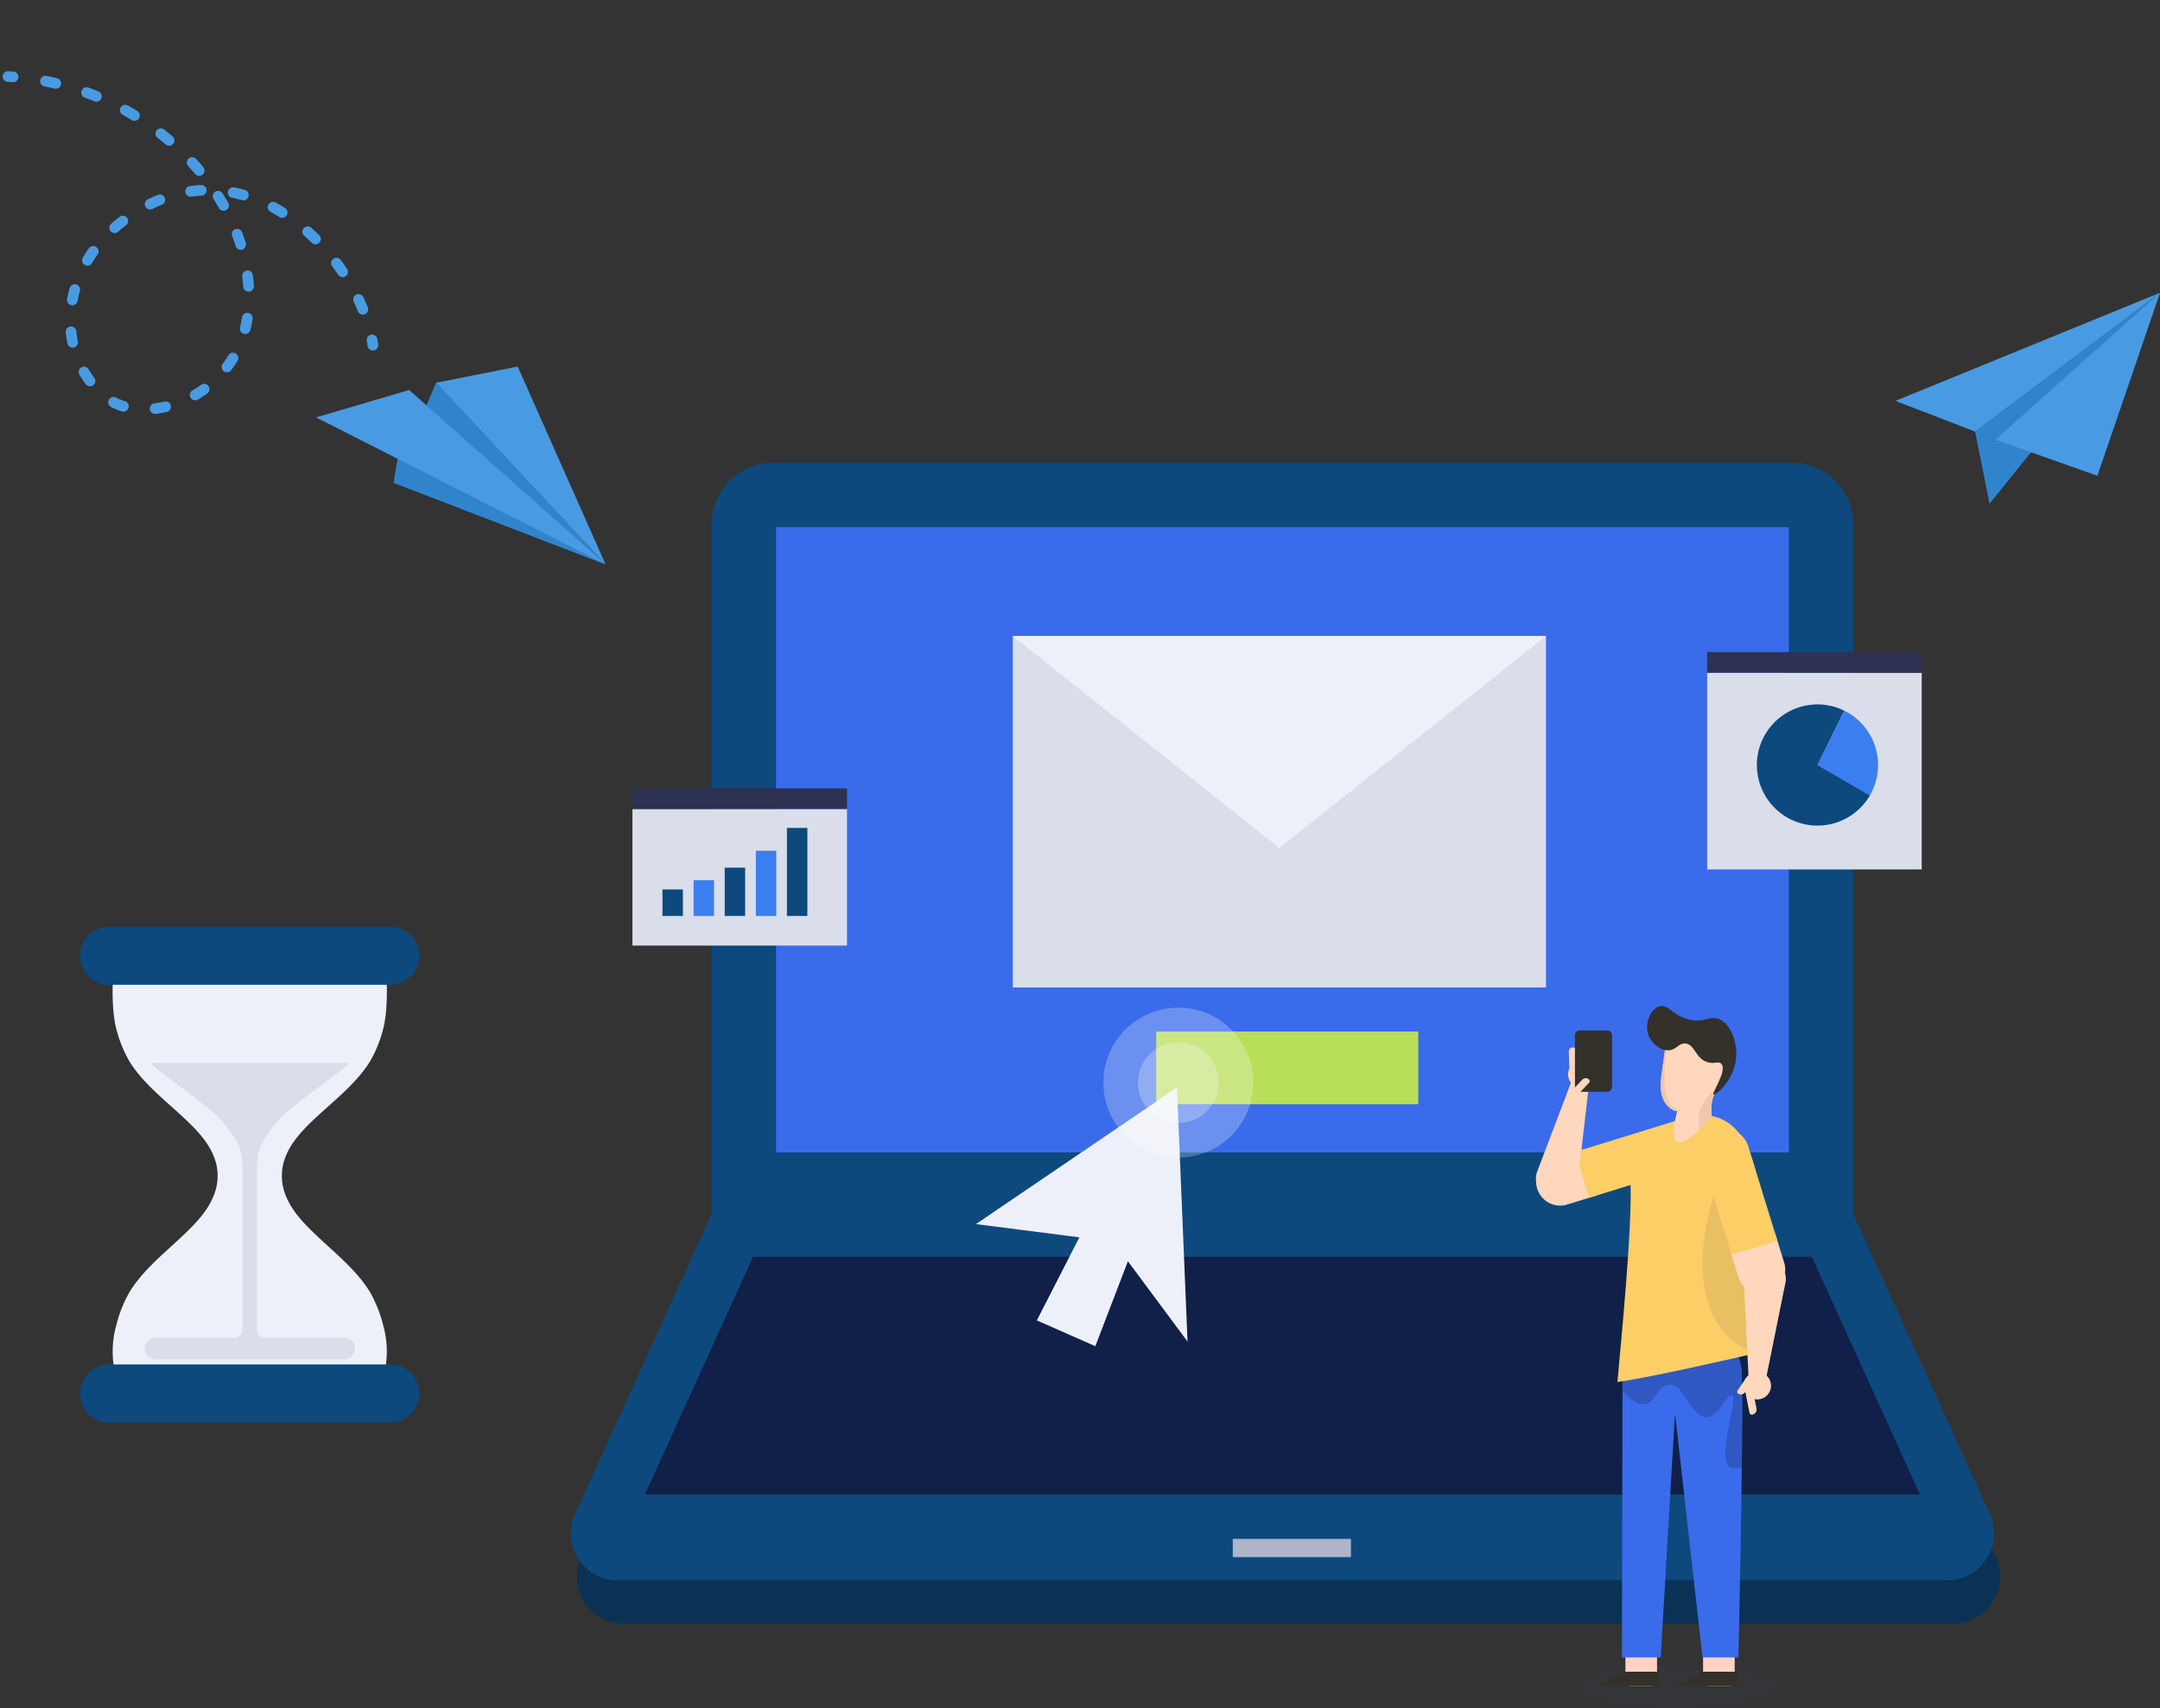 <svg xmlns="http://www.w3.org/2000/svg" xmlns:xlink="http://www.w3.org/1999/xlink" width="783.654" height="619.801" viewBox="0 0 783.654 619.801"><rect x="0" y="0" width="783.654" height="619.801" fill="#333333" stroke="none"/><defs><clipPath id="a"><rect width="518.587" height="451.882" fill="none"/></clipPath><clipPath id="b"><rect width="518.587" height="451.883" fill="none"/></clipPath><clipPath id="c"><rect width="516.389" height="133.001" fill="#0a3255"/></clipPath><clipPath id="d"><rect width="54.395" height="54.395" fill="none"/></clipPath><clipPath id="e"><rect width="29.29" height="29.29" fill="none"/></clipPath><clipPath id="f"><rect width="72.54" height="15.662" fill="none"/></clipPath><clipPath id="g"><rect width="123.061" height="179.955" fill="none"/></clipPath><clipPath id="h"><rect width="123.061" height="179.956" fill="none"/></clipPath><clipPath id="i"><rect width="109.484" height="133.978" fill="none"/></clipPath></defs><g transform="translate(-234.335 -1118.325)"><g transform="translate(420.57 1260.244)"><g transform="translate(20.841 26)" clip-path="url(#a)"><g transform="translate(0 -0.002)"><g clip-path="url(#b)"><path d="M545.474,273.566H131.332V22.162A22.167,22.167,0,0,1,153.5-.005H523.307a22.167,22.167,0,0,1,22.167,22.167Z" transform="translate(-80.208 0.005)" fill="#0d497d"/><rect width="367.429" height="226.858" transform="translate(74.48 23.356)" fill="#3a6bea"/><g transform="translate(2.198 288.152)" style="mix-blend-mode:multiply;isolation:isolate"><g clip-path="url(#c)"><path d="M504.961,873.232H22.722A17.055,17.055,0,0,1,7.2,849.11L56.771,740.231H470.913L520.484,849.11a17.055,17.055,0,0,1-15.522,24.122" transform="translate(-5.647 -740.231)" fill="#0a3255"/></g></g><path d="M499.314,833H17.075A17.055,17.055,0,0,1,1.553,808.874L51.124,700H465.265l49.571,108.879A17.055,17.055,0,0,1,499.314,833" transform="translate(0 -427.505)" fill="#0d497d"/><path d="M69.019,826.284,108.3,740H492.388l39.286,86.289Z" transform="translate(-42.152 -451.935)" fill="#102048"/><rect width="42.866" height="6.595" transform="translate(240.177 390.452)" fill="#aeb5c9"/><rect width="193.445" height="127.498" transform="translate(160.354 62.869)" fill="#d9deea"/><path d="M508.655,238.392,411.933,161.5H605.378Z" transform="translate(-251.579 -98.631)" fill="#edf0f8"/><rect width="95.074" height="26.379" transform="translate(212.402 206.349)" fill="#b8de5a"/><path d="M454.381,674.436l-3.835-92.179-72.94,49.563,37.531,4.8L399.7,666.763l21.228,9.357,11.816-30.813Z" transform="translate(-230.614 -355.599)" fill="#edf0f8"/><g transform="translate(193.237 197.694)" opacity="0.25" style="mix-blend-mode:screen;isolation:isolate"><g clip-path="url(#d)"><path d="M550.8,535.049a27.2,27.2,0,1,1-27.2-27.2,27.2,27.2,0,0,1,27.2,27.2" transform="translate(-496.408 -507.852)" fill="#fff"/></g></g><g transform="translate(205.79 210.246)" opacity="0.25" style="mix-blend-mode:screen;isolation:isolate"><g clip-path="url(#e)"><path d="M557.945,554.743A14.645,14.645,0,1,1,543.3,540.1a14.645,14.645,0,0,1,14.645,14.645" transform="translate(-528.655 -540.098)" fill="#fff"/></g></g><rect width="77.854" height="71.381" transform="translate(412.281 76.165)" fill="#d9deea"/><rect width="77.854" height="7.481" transform="translate(412.281 68.685)" fill="#2d3252"/><path d="M1161.933,250.754l9.736-19.709a21.982,21.982,0,0,1,8.963,31.266Z" transform="translate(-709.626 -141.104)" fill="#3b7ef0"/><path d="M1127.445,247.187l18.976,11.1a21.982,21.982,0,1,1-9.271-30.82Z" transform="translate(-675.137 -137.537)" fill="#0d497d"/><rect width="77.854" height="49.559" transform="translate(22.368 125.603)" fill="#d9deea"/><rect width="77.854" height="7.481" transform="translate(22.368 118.122)" fill="#2d3252"/><rect width="7.419" height="31.944" transform="translate(78.423 132.478)" fill="#0d497d"/><rect width="7.419" height="23.662" transform="translate(67.135 140.76)" fill="#3b7ef0"/><rect width="7.419" height="17.528" transform="translate(55.846 146.895)" fill="#0d497d"/><rect width="7.419" height="12.983" transform="translate(44.557 151.439)" fill="#3b7ef0"/><rect width="7.419" height="9.617" transform="translate(33.268 154.805)" fill="#0d497d"/><g transform="translate(364.865 436.221)" opacity="0.15" style="mix-blend-mode:multiply;isolation:isolate"><g clip-path="url(#f)"><path d="M1009.844,1128.435c0,4.325-16.239,7.831-36.271,7.831s-36.271-3.506-36.271-7.831,16.239-7.831,36.271-7.831,36.271,3.506,36.271,7.831" transform="translate(-937.302 -1120.604)" fill="#344059"/></g></g><path d="M1064.727,1111.572h-7.348a2.059,2.059,0,0,1-2.059-2.059v-14.059a2.059,2.059,0,0,1,2.059-2.059h7.348a2.059,2.059,0,0,1,2.059,2.059v14.059a2.059,2.059,0,0,1-2.059,2.059" transform="translate(-644.514 -667.765)" fill="#ffd2c5"/><path d="M1051.74,1131.974h-22.373l9.753-5.174h12.62Z" transform="translate(-628.664 -688.167)" fill="#34302a"/><path d="M992.346,1111.572H985a2.059,2.059,0,0,1-2.059-2.059v-14.059a2.059,2.059,0,0,1,2.059-2.059h7.348a2.059,2.059,0,0,1,2.059,2.059v14.059a2.059,2.059,0,0,1-2.059,2.059" transform="translate(-600.309 -667.765)" fill="#ffd2c5"/><path d="M979.922,807.641l-.244,112.7h14.078l5.182-88.548,9.975,88.548h13.029s1.793-73.621,1.234-102.706c.108-8.844-9.62-20.415-9.62-20.415Z" transform="translate(-598.317 -486.886)" fill="#3a6bea"/><path d="M1013.885,797.224l-33.633,10.417-.034,15.793c3.62,4.359,6.244,5.5,8.191,5.078,3.682-.8,4.714-7.094,8.809-7.132,5.618-.052,7.825,11.765,13.424,11.746,4.758-.016,7.511-8.565,9.229-7.971,2.767.958-5.741,22.647-.839,26.009.963.66,2.516.652,4.469.081.132-13.023.167-25.182.005-33.605.108-8.844-9.621-20.415-9.621-20.415" transform="translate(-598.647 -486.886)" fill="#2f58c2"/><path d="M979.358,1131.974H956.985l9.753-5.174h12.62Z" transform="translate(-584.458 -688.167)" fill="#34302a"/><path d="M999.707,608.95c-9.876,3.107-21.653,11.512-19.487,22.833.733,16.9-3.243,56.228-4.718,73.084,12.563-1.707,47.815-9.9,47.815-9.9s19.682-97.287-23.61-86.018" transform="translate(-595.767 -371.347)" fill="#fcce66"/><path d="M1063.985,651.91c-1.423,1.734-3.035,5.232-4.869,11.764,0,0-11.531,32.3,3.571,49.919a23.017,23.017,0,0,0,9.394,6.758c1.162-6.243,5.629-32.27,3.726-54-2.359-6.966-6.1-12.274-11.822-14.444" transform="translate(-644.26 -398.138)" fill="#e8bf62"/><path d="M900.149,654.273h0a8.7,8.7,0,0,0,10.884,5.752l9.992-3.083a5.484,5.484,0,0,0,3.624-6.857l-1.9-6.154a5.484,5.484,0,0,0-6.857-3.624L905.9,643.39a8.7,8.7,0,0,0-5.751,10.883" transform="translate(-549.509 -390.903)" fill="#ffd7bc"/><path d="M936.012,623.822l5.132,16.635,37.368-11.528a5.484,5.484,0,0,0,3.624-6.857l-1.9-6.154a5.484,5.484,0,0,0-6.857-3.624Z" transform="translate(-571.649 -373.794)" fill="#fcce66"/><path d="M916.22,571.053h0a3.266,3.266,0,0,0-3.781,2.024l-12.561,33.076a7.631,7.631,0,1,0,14.828,3.391l4.031-34.933a3.266,3.266,0,0,0-2.516-3.558" transform="translate(-549.362 -348.707)" fill="#ffd7bc"/><path d="M938.059,565.638a4.964,4.964,0,1,0-7.017.218,4.964,4.964,0,0,0,7.017-.218" transform="translate(-567.659 -340.342)" fill="#ffd5bc"/><path d="M930.457,555.128l2.8-.087-.271-8.73a1.4,1.4,0,0,0-2.8.076Z" transform="translate(-568.091 -332.816)" fill="#ffd5bc"/><path d="M1018.061,530.165q-.876,6.382-1.753,12.763c-.389,2.83-.773,5.74-.091,8.513s2.692,5.415,5.494,5.971c2.264.449,4.552-.5,6.622-1.526a24.382,24.382,0,0,0,5.488-3.446,14.36,14.36,0,0,0-4.713-24.275,10.812,10.812,0,0,0-6.109-.47,16.587,16.587,0,0,0-4.937,2.471" transform="translate(-620.404 -322.124)" fill="#ffd7bc"/><path d="M1044.041,580.259a15.839,15.839,0,0,0-2.239,10.674s-9.111,11.23-12.513,9.322c-3.506-1.965,1.468-16.011,1.468-16.011s15.043-6.973,13.284-3.985" transform="translate(-627.852 -353.925)" fill="#ffd7bc"/><path d="M1093.8,734.607h0a8.7,8.7,0,0,0,5.751-10.884l-3.083-9.992a5.484,5.484,0,0,0-6.857-3.624l-6.154,1.9a5.485,5.485,0,0,0-3.624,6.857l3.083,9.992a8.7,8.7,0,0,0,10.884,5.751" transform="translate(-659.333 -433.532)" fill="#ffd7bc"/><path d="M1064.608,666.692l16.635-5.132-10.579-34.291a8.7,8.7,0,0,0-16.635,5.132Z" transform="translate(-643.487 -379.339)" fill="#fcce66"/><path d="M1098.024,786.938h0a3.265,3.265,0,0,0,3.4-2.612l7.012-34.679a7.631,7.631,0,1,0-15.182-.933l1.708,35.123a3.266,3.266,0,0,0,3.062,3.1" transform="translate(-667.68 -452.505)" fill="#ffd7bc"/><path d="M1093.976,849.677a4.964,4.964,0,1,0,6.888-1.357,4.964,4.964,0,0,0-6.888,1.357" transform="translate(-667.608 -517.578)" fill="#ffd7bc"/><path d="M1092.443,854.549l-2.119-1.422-3.03,4.517a.817.817,0,0,0,.224,1.135,1.733,1.733,0,0,0,2.406-.474Z" transform="translate(-663.957 -521.027)" fill="#ffd7bc"/><path d="M1096.7,860.671l-2.744.54,1.786,9.068a.9.9,0,0,0,1.052.706,1.9,1.9,0,0,0,1.5-2.232Z" transform="translate(-668.109 -525.635)" fill="#ffd7bc"/><path d="M1022.75,561.346c-9.439-2.412-3.88-26.428-3.88-26.428l-.692-.682-.116.077q-.876,6.382-1.753,12.763c-.389,2.829-.773,5.74-.091,8.513s2.692,5.415,5.494,5.971a6.416,6.416,0,0,0,1.989.056c-.3-.092-.608-.183-.951-.27" transform="translate(-620.404 -326.272)" fill="#f0c7ab"/><path d="M1057.051,584.481s-7.66,5.426-5.512,14.283c2.433-2.394,4.384-4.8,4.384-4.8a15.535,15.535,0,0,1,1.55-9.378Z" transform="translate(-641.973 -356.958)" fill="#f0c7ab"/><path d="M1010.657,522.338c-2.925-.044-5.938-2.486-7.026-5.611-1.517-4.356.928-9.405,3.932-10.33,3.389-1.043,5.06,3.909,11.746,4.982,5.2.833,6.672-1.759,10.016-.315,4.552,1.966,6.573,8.828,6.135,14.053-.691,8.241-7.6,13.672-8.233,13.266-.695-.448,5.162-8.784,2.832-11.169-1.017-1.041-2.428.244-5.034-.577-4.378-1.379-4.467-6.29-7.813-6.764-2.613-.371-3.342,2.512-6.555,2.464" transform="translate(-612.663 -309.182)" fill="#34302a"/><path d="M947.568,551.332h-9.892a1.786,1.786,0,0,1-1.786-1.786V530.861a1.786,1.786,0,0,1,1.786-1.786h9.892a1.786,1.786,0,0,1,1.786,1.786v18.685a1.786,1.786,0,0,1-1.786,1.786" transform="translate(-571.575 -323.12)" fill="#34302a"/><path d="M934.745,577.419l1.859,1.748,3.725-3.964a.818.818,0,0,0-.036-1.156,1.735,1.735,0,0,0-2.452.076Z" transform="translate(-570.875 -350.298)" fill="#ffd5bc"/></g></g></g><g transform="translate(-157.159 194.282)"><g clip-path="url(#g)"><g transform="translate(0 -0.001)"><g clip-path="url(#h)"><path d="M204.223,78.457c1.2,4.29,1.646,17.9-.246,25.266a46.234,46.234,0,0,1-4.75,11.892c-2.524,4.215-6.626,8.666-11.685,13.265-5.012,4.6-10.8,9.361-14.675,14.191-3.932,4.833-5.856,9.742-5.695,14.651.07,4.908,2.26,9.818,6.257,14.651,4.029,4.832,9.673,9.588,14.574,14.189,4.928,4.6,8.905,9.05,11.341,13.271a47.98,47.98,0,0,1,4.636,11.89,35.118,35.118,0,0,1,.206,17.791,21.184,21.184,0,0,1-3.044,6.751H109.869a21.151,21.151,0,0,1-3.046-6.751,35.127,35.127,0,0,1,.211-17.791,47.673,47.673,0,0,1,4.635-11.89c2.434-4.22,6.411-8.668,11.341-13.271,4.9-4.6,10.545-9.357,14.57-14.189,4-4.832,6.193-9.742,6.261-14.651.162-4.908-1.761-9.818-5.7-14.651-3.874-4.831-9.663-9.586-14.675-14.191-5.06-4.6-9.158-9.05-11.684-13.265a46.426,46.426,0,0,1-4.751-11.892c-1.889-7.363-1.444-20.976-.244-25.266,1.183-4.3,96.249-4.3,97.432,0" transform="translate(-93.975 -66.856)" fill="#edf0f8"/><path d="M112.516,1447.554H10.545a10.547,10.547,0,0,1,0-21.094H112.516a10.547,10.547,0,0,1,0,21.094" transform="translate(0 -1267.598)" fill="#0d497d"/><path d="M282.426,544.027H252.762c-1.336-.99-2-1.991-1.874-2.994,0-.009,0-.01,0-.014V482.495c-.239-6.99,2.182-10.608,7.566-17.226,3.225-4.023,22.124-17.284,26.172-20.9H211.894c4.051,3.619,22.928,16.887,26.192,20.954,5.345,6.566,7.764,10,7.523,17.174v58.461c0,.007,0,.016,0,.024.123,1.031-.539,2.05-1.877,3.048H214.069a3.956,3.956,0,0,0,0,7.913h68.357a3.956,3.956,0,0,0,0-7.913" transform="translate(-186.717 -394.878)" fill="#d9deea"/><path d="M112.516,21.3H10.545a10.546,10.546,0,0,1,0-21.092H112.516a10.546,10.546,0,0,1,0,21.092" transform="translate(0 -0.185)" fill="#0d497d"/></g></g></g></g></g><g transform="translate(922.01 1224.549)"><path d="M149.559,50.364l5.231,26.08L216.642,0Z" transform="translate(-120.663)" fill="#3084cc"/><path d="M0,39.227,28.9,50.364,95.979,0Z" fill="#489be2"/><path d="M178.829,53.3l-2.2,23.143L238.485,0Z" transform="translate(-142.506)" fill="#3084cc"/><path d="M247.656,0,188,53.3l36.939,13.108Z" transform="translate(-151.677)" fill="#489be2"/></g><g transform="translate(349 1251.318)"><path d="M144.708,66.571l76.9,29.606L160.126,30.305Z" transform="translate(-116.59 -24.417)" fill="#3084cc"/><path d="M253.676,0,224.052,5.888,285.534,71.76Z" transform="translate(-180.515)" fill="#489be2"/><path d="M144.708,77.5l76.9,29.606L150.335,43.874Z" transform="translate(-116.59 -35.349)" fill="#3084cc"/><path d="M0,53.8l105.019,53.306L33.745,43.874Z" transform="translate(0 -35.349)" fill="#489be2"/></g><g transform="translate(285.533 1116.45) rotate(-3)"><g transform="translate(-52.612 25.643) rotate(-11)" clip-path="url(#i)"><path d="M1.939,5.8a1.981,1.981,0,0,1-.21-.011A1.936,1.936,0,0,1,.011,3.654q.1-.908.158-1.842a1.936,1.936,0,1,1,3.864.248q-.065,1.02-.173,2.009A1.936,1.936,0,0,1,1.939,5.8" transform="translate(105.447 124.689)" fill="#489be2"/><path d="M29,129.06h-.03a37.455,37.455,0,0,1-4.067-.282,1.935,1.935,0,1,1,.478-3.841,33.611,33.611,0,0,0,3.648.251A1.936,1.936,0,0,1,29,129.06M40.461,127.5a1.936,1.936,0,0,1-.539-3.8c1.176-.341,2.346-.743,3.48-1.2a1.936,1.936,0,0,1,1.435,3.6c-1.249.5-2.541.942-3.836,1.319a1.958,1.958,0,0,1-.541.077m-26.272-2.3a1.927,1.927,0,0,1-.994-.276,22.235,22.235,0,0,1-3.412-2.508,1.936,1.936,0,0,1,2.59-2.879,18.229,18.229,0,0,0,2.815,2.067,1.936,1.936,0,0,1-1,3.6m39.921-4.785a1.936,1.936,0,0,1-1.218-3.442,36.254,36.254,0,0,0,2.735-2.449,1.936,1.936,0,1,1,2.726,2.749,39.972,39.972,0,0,1-3.028,2.712,1.93,1.93,0,0,1-1.216.43m-49.45-7.074a1.936,1.936,0,0,1-1.782-1.178,35.738,35.738,0,0,1-1.385-3.846,1.936,1.936,0,1,1,3.711-1.1,31.947,31.947,0,0,0,1.235,3.43,1.938,1.938,0,0,1-1.78,2.7M107,112.064a1.936,1.936,0,0,1-1.913-1.658q-.265-1.836-.645-3.707a1.936,1.936,0,1,1,3.794-.769q.4,1.977.682,3.921a1.936,1.936,0,0,1-1.638,2.194,2,2,0,0,1-.281.02M63.87,108.542a1.936,1.936,0,0,1-1.706-2.846c.573-1.075,1.1-2.195,1.578-3.331a1.936,1.936,0,0,1,3.573,1.493c-.522,1.247-1.105,2.478-1.735,3.658a1.934,1.934,0,0,1-1.71,1.025M1.936,98.227c-.025,0-.05,0-.076,0A1.934,1.934,0,0,1,0,96.217a39.783,39.783,0,0,1,.363-4.048,1.936,1.936,0,1,1,3.834.541,36.574,36.574,0,0,0-.329,3.657,1.935,1.935,0,0,1-1.933,1.861m101.234-1.139a1.937,1.937,0,0,1-1.818-1.271q-.647-1.764-1.385-3.514a1.936,1.936,0,0,1,3.567-1.507q.776,1.836,1.453,3.69a1.938,1.938,0,0,1-1.817,2.6M68.776,93.924a1.962,1.962,0,0,1-.353-.032,1.936,1.936,0,0,1-1.552-2.255q.34-1.842.564-3.7a1.936,1.936,0,0,1,3.843.462q-.238,1.985-.6,3.946a1.936,1.936,0,0,1-1.9,1.584M5.544,83.276a1.936,1.936,0,0,1-1.76-2.739c.554-1.216,1.176-2.426,1.847-3.6A1.935,1.935,0,0,1,8.99,78.861c-.611,1.07-1.179,2.174-1.684,3.283a1.935,1.935,0,0,1-1.762,1.132m90.937-.126a1.935,1.935,0,0,1-1.657-.931q-.977-1.611-2.04-3.17a1.936,1.936,0,1,1,3.2-2.18q1.119,1.643,2.15,3.34a1.936,1.936,0,0,1-1.653,2.941m-26.8-4.639a1.934,1.934,0,0,1-1.93-1.819q-.114-1.871-.332-3.748A1.935,1.935,0,1,1,71.26,72.5q.231,1.982.351,3.96A1.935,1.935,0,0,1,69.8,78.507c-.04,0-.079,0-.119,0m17.4-7.625a1.928,1.928,0,0,1-1.389-.588Q84.383,68.95,83,67.69a1.936,1.936,0,0,1,2.6-2.866q1.476,1.34,2.869,2.778a1.936,1.936,0,0,1-1.389,3.284m-72.749-.253a1.936,1.936,0,0,1-1.375-3.3c.938-.946,1.929-1.869,2.949-2.742a1.936,1.936,0,0,1,2.518,2.942c-.939.8-1.853,1.654-2.717,2.524a1.926,1.926,0,0,1-1.375.574m52.757-7.351a1.937,1.937,0,0,1-1.864-1.418q-.5-1.812-1.1-3.613A1.936,1.936,0,1,1,67.8,57.036q.624,1.89,1.153,3.79a1.94,1.94,0,0,1-1.866,2.456m-40.3-1.733a1.936,1.936,0,0,1-.891-3.655c1.174-.607,2.392-1.183,3.62-1.712a1.936,1.936,0,0,1,1.531,3.556c-1.146.493-2.28,1.029-3.373,1.595a1.925,1.925,0,0,1-.888.216m48.167-.2a1.918,1.918,0,0,1-.961-.257c-1.079-.619-2.186-1.2-3.287-1.715a1.936,1.936,0,0,1,1.65-3.5c1.195.564,2.394,1.189,3.563,1.86a1.936,1.936,0,0,1-.965,3.614M41.319,56.369a1.936,1.936,0,0,1-.4-3.828c1.322-.284,2.649-.521,3.945-.7a1.936,1.936,0,0,1,.541,3.834c-1.205.17-2.442.39-3.673.654a1.883,1.883,0,0,1-.408.043m19.213-.388a1.9,1.9,0,0,1-.361-.034c-1.2-.225-2.427-.4-3.66-.527a1.936,1.936,0,1,1,.389-3.853c1.343.136,2.685.33,3.989.577a1.936,1.936,0,0,1-.357,3.838m1.039-7.138a1.934,1.934,0,0,1-1.74-1.084Q59,46.064,58.09,44.4a1.936,1.936,0,1,1,3.4-1.853q.951,1.744,1.817,3.512a1.935,1.935,0,0,1-1.736,2.787M53.612,35.586a1.934,1.934,0,0,1-1.574-.805q-1.1-1.534-2.275-3.034a1.936,1.936,0,0,1,3.051-2.384q1.22,1.561,2.368,3.157a1.936,1.936,0,0,1-1.57,3.066m-10-11.794a1.936,1.936,0,0,1-1.374-.571q-1.333-1.343-2.727-2.639a1.936,1.936,0,1,1,2.639-2.834Q43.6,19.1,44.982,20.491a1.936,1.936,0,0,1-1.373,3.3M31.882,13.709a1.928,1.928,0,0,1-1.142-.374q-1.526-1.117-3.1-2.181A1.936,1.936,0,0,1,29.8,7.942q1.641,1.106,3.229,2.27a1.936,1.936,0,0,1-1.146,3.5M18.733,5.574a1.933,1.933,0,0,1-.885-.214q-1.68-.866-3.4-1.669A1.936,1.936,0,0,1,16.077.179q1.8.837,3.545,1.737a1.936,1.936,0,0,1-.889,3.657" transform="translate(0 4.918)" fill="#489be2"/><path d="M3.783,4.454a1.925,1.925,0,0,1-.6-.1q-.9-.293-1.811-.57A1.936,1.936,0,0,1,2.5.084q.946.288,1.883.593a1.936,1.936,0,0,1-.6,3.777" transform="translate(0.478 0)" fill="#489be2"/></g></g></g></svg>
